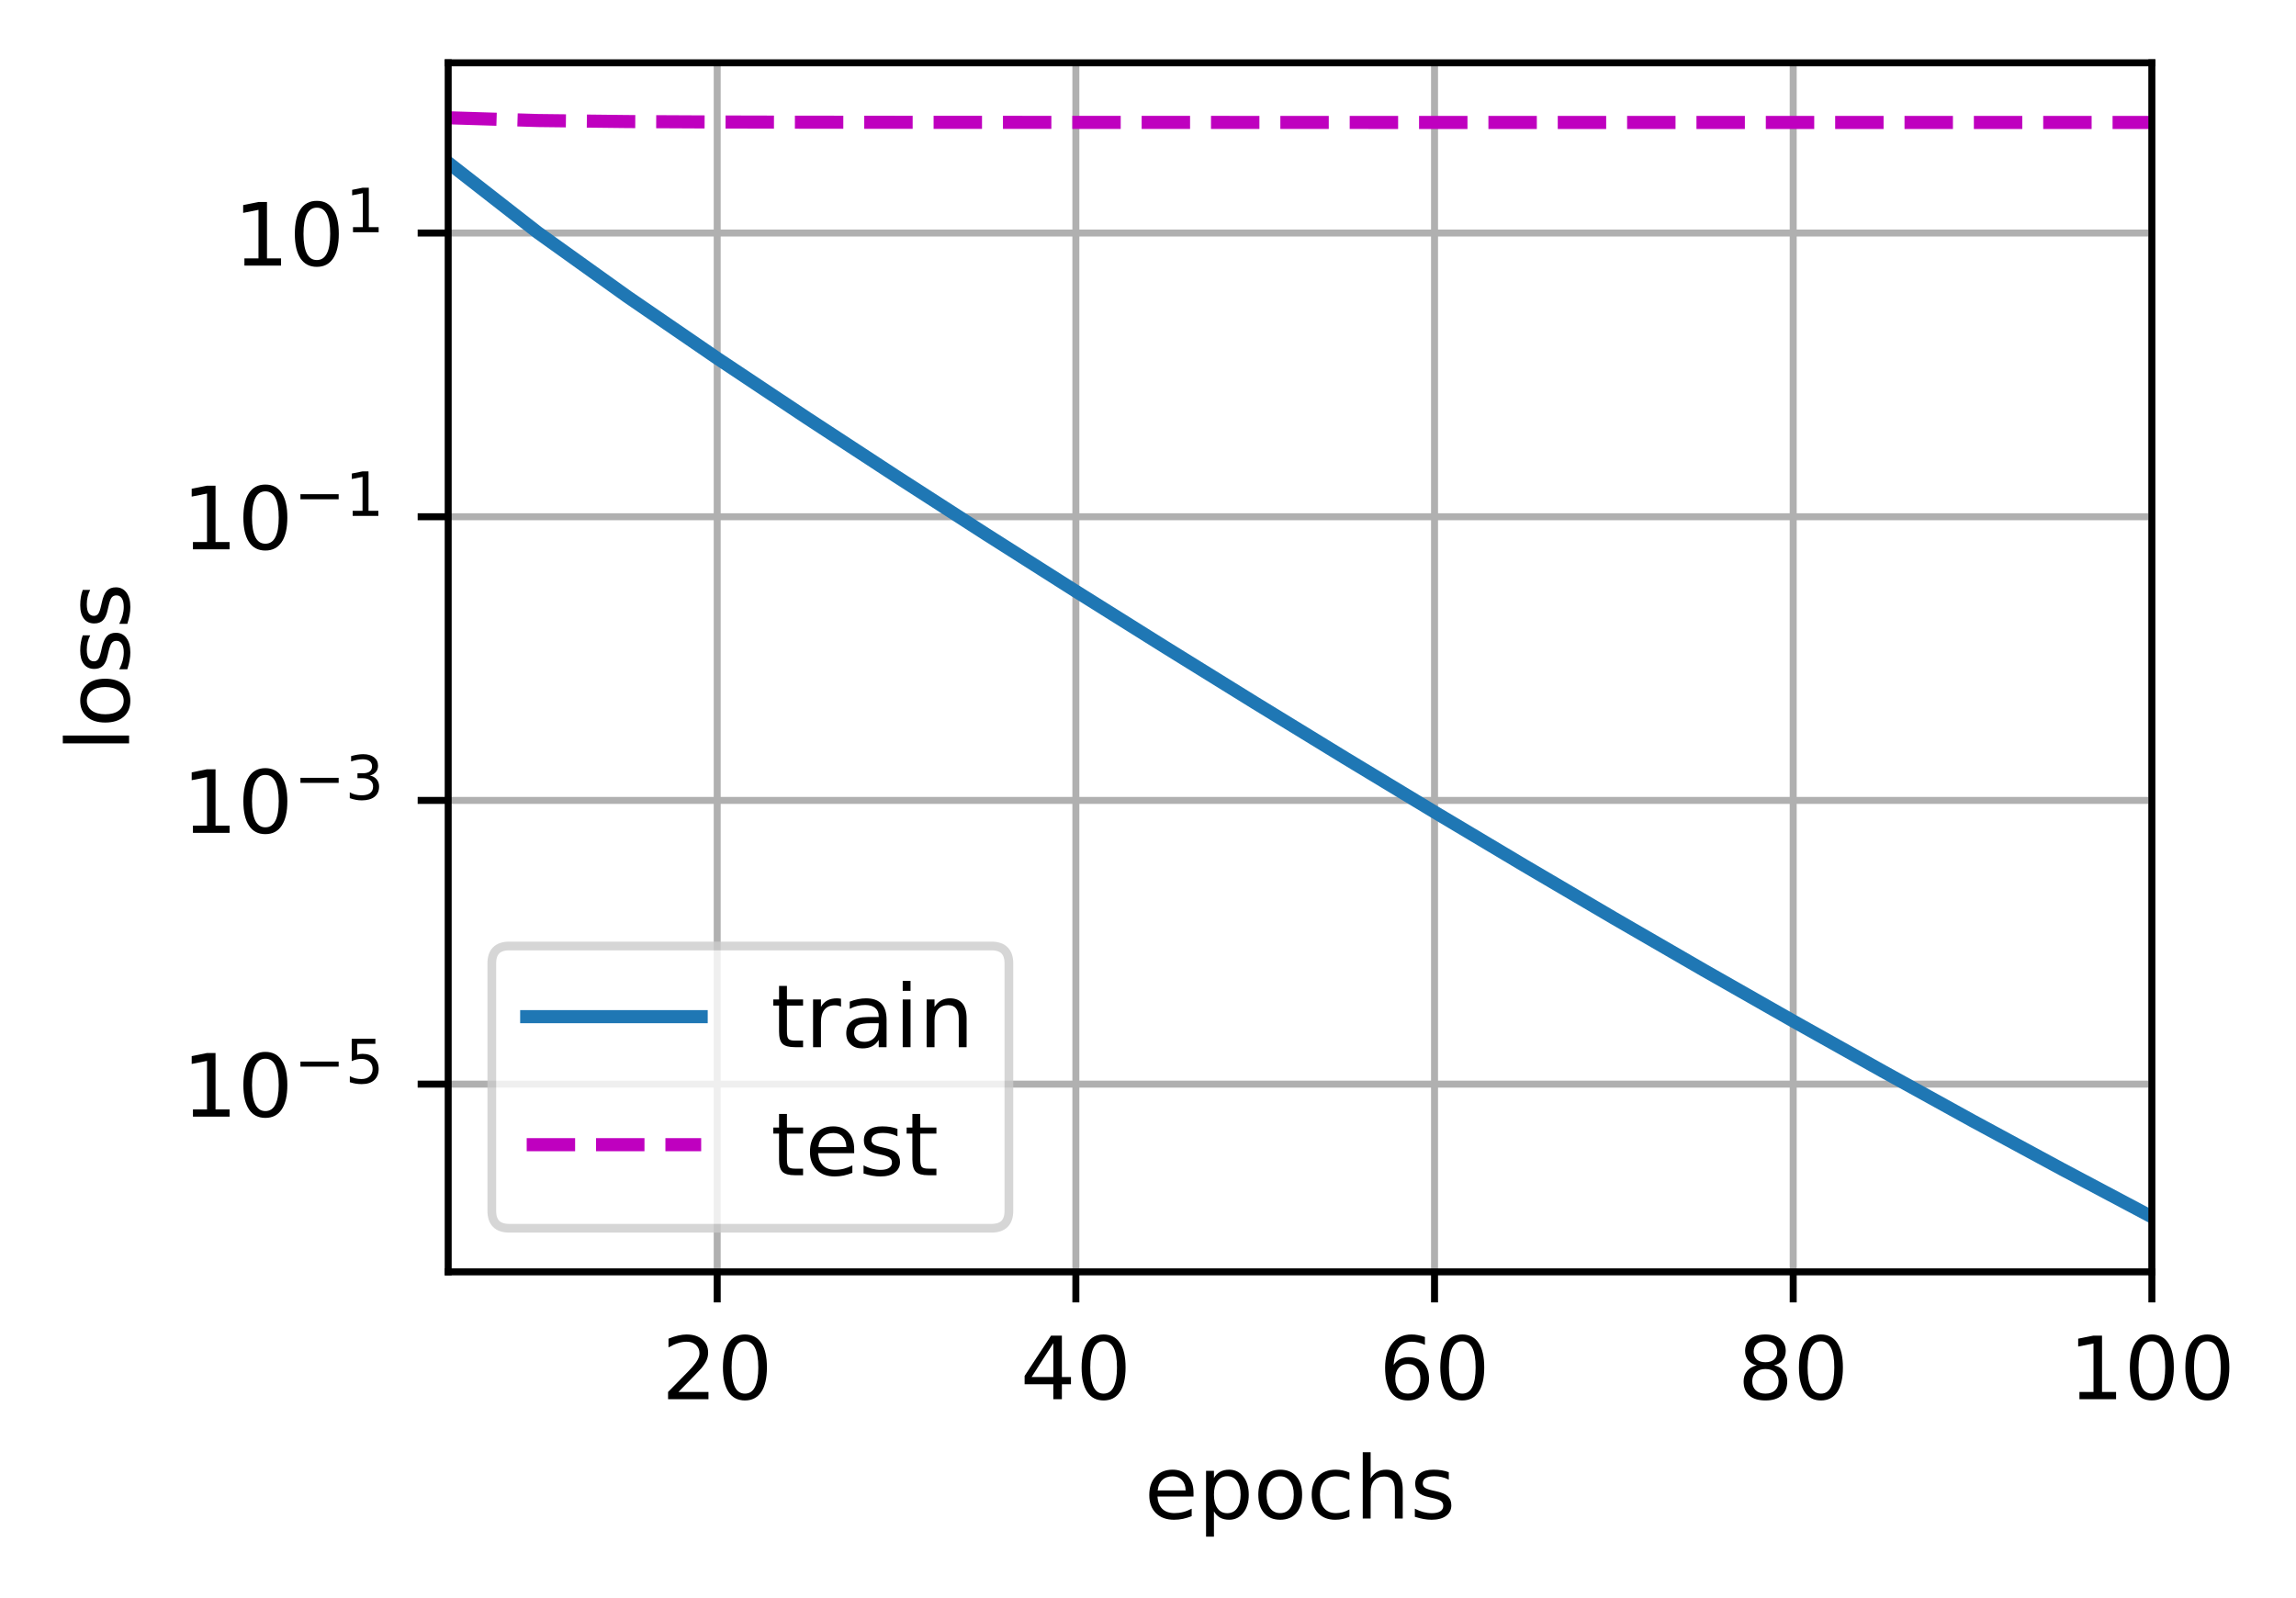 <?xml version="1.0" encoding="UTF-8"?>
<svg xmlns="http://www.w3.org/2000/svg" xmlns:xlink="http://www.w3.org/1999/xlink" width="329pt" height="229pt" viewBox="0 0 329 229" version="1.1">
<defs>
<clipPath id="clip1">
  <path d="M 102 9 L 104 9 L 104 182.25 L 102 182.25 Z M 102 9 "/>
</clipPath>
<clipPath id="clip2">
  <path d="M 153 9 L 155 9 L 155 182.25 L 153 182.25 Z M 153 9 "/>
</clipPath>
<clipPath id="clip3">
  <path d="M 204 9 L 207 9 L 207 182.25 L 204 182.25 Z M 204 9 "/>
</clipPath>
<clipPath id="clip4">
  <path d="M 256 9 L 258 9 L 258 182.25 L 256 182.25 Z M 256 9 "/>
</clipPath>
<clipPath id="clip5">
  <path d="M 307 9 L 308.348 9 L 308.348 182.25 L 307 182.25 Z M 307 9 "/>
</clipPath>
<clipPath id="clip6">
  <path d="M 64.223 154 L 308.348 154 L 308.348 157 L 64.223 157 Z M 64.223 154 "/>
</clipPath>
<clipPath id="clip7">
  <path d="M 64.223 113 L 308.348 113 L 308.348 116 L 64.223 116 Z M 64.223 113 "/>
</clipPath>
<clipPath id="clip8">
  <path d="M 64.223 73 L 308.348 73 L 308.348 75 L 64.223 75 Z M 64.223 73 "/>
</clipPath>
<clipPath id="clip9">
  <path d="M 64.223 32 L 308.348 32 L 308.348 35 L 64.223 35 Z M 64.223 32 "/>
</clipPath>
<clipPath id="clip10">
  <path d="M 64.223 21 L 308.348 21 L 308.348 176 L 64.223 176 Z M 64.223 21 "/>
</clipPath>
<clipPath id="clip11">
  <path d="M 64.223 15 L 308.348 15 L 308.348 19 L 64.223 19 Z M 64.223 15 "/>
</clipPath>
<filter id="alpha" filterUnits="objectBoundingBox" x="0%" y="0%" width="100%" height="100%">
  <feColorMatrix type="matrix" in="SourceGraphic" values="0 0 0 0 1 0 0 0 0 1 0 0 0 0 1 0 0 0 1 0"/>
</filter>
<mask id="mask0">
  <g filter="url(#alpha)">
<rect x="0" y="0" width="329" height="229" style="fill:rgb(0%,0%,0%);fill-opacity:0.8;stroke:none;"/>
  </g>
</mask>
<clipPath id="clip12">
  <rect x="0" y="0" width="329" height="229"/>
</clipPath>
<g id="surface5" clip-path="url(#clip12)">
<path style="fill-rule:nonzero;fill:rgb(100%,100%,100%);fill-opacity:1;stroke-width:1;stroke-linecap:butt;stroke-linejoin:miter;stroke:rgb(80%,80%,80%);stroke-opacity:1;stroke-miterlimit:4;" d="M 58.378 140.8 L 113.653 140.8 C 114.987 140.8 115.653 140.134 115.653 138.8 L 115.653 110.444 C 115.653 109.109 114.987 108.444 113.653 108.444 L 58.378 108.444 C 57.044 108.444 56.378 109.109 56.378 110.444 L 56.378 138.8 C 56.378 140.134 57.044 140.8 58.378 140.8 Z M 58.378 140.8 " transform="matrix(1.25,0,0,1.25,0,0)"/>
</g>
</defs>
<g id="surface1">
<rect x="0" y="0" width="329" height="229" style="fill:rgb(100%,100%,100%);fill-opacity:1;stroke:none;"/>
<path style=" stroke:none;fill-rule:nonzero;fill:rgb(100%,100%,100%);fill-opacity:1;" d="M 64.223 182.25 L 308.348 182.25 L 308.348 9 L 64.223 9 Z M 64.223 182.25 "/>
<g clip-path="url(#clip1)" clip-rule="nonzero">
<path style="fill:none;stroke-width:0.8;stroke-linecap:square;stroke-linejoin:round;stroke:rgb(69.02%,69.02%,69.02%);stroke-opacity:1;stroke-miterlimit:4;" d="M 82.216 145.8 L 82.216 7.2 " transform="matrix(1.25,0,0,1.25,0,0)"/>
</g>
<path style="fill:none;stroke-width:0.8;stroke-linecap:butt;stroke-linejoin:round;stroke:rgb(0%,0%,0%);stroke-opacity:1;stroke-miterlimit:4;" d="M 0.001 0 L 0.001 3.5 " transform="matrix(1.25,0,0,1.25,102.769,182.25)"/>
<path style=" stroke:none;fill-rule:nonzero;fill:rgb(0%,0%,0%);fill-opacity:1;" d="M 97.215 199.461 L 101.516 199.461 L 101.516 200.5 L 95.73 200.5 L 95.73 199.461 C 96.199 198.977 96.836 198.328 97.645 197.512 C 98.453 196.695 98.961 196.168 99.168 195.934 C 99.562 195.488 99.836 195.113 99.992 194.809 C 100.152 194.5 100.23 194.199 100.23 193.902 C 100.23 193.418 100.059 193.023 99.719 192.719 C 99.379 192.41 98.938 192.258 98.391 192.258 C 98.004 192.258 97.598 192.324 97.168 192.461 C 96.738 192.594 96.281 192.797 95.793 193.07 L 95.793 191.824 C 96.289 191.625 96.75 191.477 97.184 191.375 C 97.613 191.273 98.012 191.223 98.367 191.223 C 99.312 191.223 100.066 191.457 100.625 191.93 C 101.188 192.402 101.469 193.031 101.469 193.82 C 101.469 194.195 101.398 194.551 101.258 194.887 C 101.117 195.223 100.863 195.617 100.492 196.074 C 100.391 196.191 100.066 196.531 99.52 197.098 C 98.977 197.66 98.207 198.449 97.215 199.461 Z M 97.215 199.461 "/>
<path style=" stroke:none;fill-rule:nonzero;fill:rgb(0%,0%,0%);fill-opacity:1;" d="M 106.742 192.199 C 106.105 192.199 105.629 192.512 105.309 193.137 C 104.992 193.758 104.832 194.699 104.832 195.953 C 104.832 197.199 104.992 198.137 105.309 198.762 C 105.629 199.387 106.105 199.699 106.742 199.699 C 107.379 199.699 107.859 199.387 108.18 198.762 C 108.5 198.137 108.66 197.199 108.66 195.953 C 108.66 194.699 108.5 193.758 108.18 193.137 C 107.859 192.512 107.379 192.199 106.742 192.199 Z M 106.742 191.223 C 107.762 191.223 108.543 191.625 109.082 192.434 C 109.621 193.242 109.891 194.414 109.891 195.953 C 109.891 197.484 109.621 198.656 109.082 199.465 C 108.543 200.273 107.762 200.676 106.742 200.676 C 105.719 200.676 104.941 200.273 104.402 199.465 C 103.863 198.656 103.594 197.484 103.594 195.953 C 103.594 194.414 103.863 193.242 104.402 192.434 C 104.941 191.625 105.719 191.223 106.742 191.223 Z M 106.742 191.223 "/>
<g clip-path="url(#clip2)" clip-rule="nonzero">
<path style="fill:none;stroke-width:0.8;stroke-linecap:square;stroke-linejoin:round;stroke:rgb(69.02%,69.02%,69.02%);stroke-opacity:1;stroke-miterlimit:4;" d="M 123.331 145.8 L 123.331 7.2 " transform="matrix(1.25,0,0,1.25,0,0)"/>
</g>
<path style="fill:none;stroke-width:0.8;stroke-linecap:butt;stroke-linejoin:round;stroke:rgb(0%,0%,0%);stroke-opacity:1;stroke-miterlimit:4;" d="M 0 0 L 0 3.5 " transform="matrix(1.25,0,0,1.25,154.163,182.25)"/>
<path style=" stroke:none;fill-rule:nonzero;fill:rgb(0%,0%,0%);fill-opacity:1;" d="M 150.934 192.461 L 147.82 197.324 L 150.934 197.324 Z M 150.609 191.387 L 152.16 191.387 L 152.16 197.324 L 153.461 197.324 L 153.461 198.352 L 152.16 198.352 L 152.16 200.5 L 150.934 200.5 L 150.934 198.352 L 146.82 198.352 L 146.82 197.16 Z M 150.609 191.387 "/>
<path style=" stroke:none;fill-rule:nonzero;fill:rgb(0%,0%,0%);fill-opacity:1;" d="M 158.137 192.199 C 157.5 192.199 157.023 192.512 156.703 193.137 C 156.387 193.758 156.227 194.699 156.227 195.953 C 156.227 197.199 156.387 198.137 156.703 198.762 C 157.023 199.387 157.5 199.699 158.137 199.699 C 158.773 199.699 159.254 199.387 159.574 198.762 C 159.895 198.137 160.055 197.199 160.055 195.953 C 160.055 194.699 159.895 193.758 159.574 193.137 C 159.254 192.512 158.773 192.199 158.137 192.199 Z M 158.137 191.223 C 159.156 191.223 159.938 191.625 160.477 192.434 C 161.016 193.242 161.285 194.414 161.285 195.953 C 161.285 197.484 161.016 198.656 160.477 199.465 C 159.938 200.273 159.156 200.676 158.137 200.676 C 157.113 200.676 156.336 200.273 155.797 199.465 C 155.258 198.656 154.988 197.484 154.988 195.953 C 154.988 194.414 155.258 193.242 155.797 192.434 C 156.336 191.625 157.113 191.223 158.137 191.223 Z M 158.137 191.223 "/>
<g clip-path="url(#clip3)" clip-rule="nonzero">
<path style="fill:none;stroke-width:0.8;stroke-linecap:square;stroke-linejoin:round;stroke:rgb(69.02%,69.02%,69.02%);stroke-opacity:1;stroke-miterlimit:4;" d="M 164.447 145.8 L 164.447 7.2 " transform="matrix(1.25,0,0,1.25,0,0)"/>
</g>
<path style="fill:none;stroke-width:0.8;stroke-linecap:butt;stroke-linejoin:round;stroke:rgb(0%,0%,0%);stroke-opacity:1;stroke-miterlimit:4;" d="M 0 0 L 0 3.5 " transform="matrix(1.25,0,0,1.25,205.558,182.25)"/>
<path style=" stroke:none;fill-rule:nonzero;fill:rgb(0%,0%,0%);fill-opacity:1;" d="M 201.73 195.453 C 201.18 195.453 200.738 195.641 200.414 196.02 C 200.094 196.398 199.93 196.914 199.93 197.574 C 199.93 198.23 200.094 198.746 200.414 199.129 C 200.738 199.508 201.18 199.699 201.73 199.699 C 202.285 199.699 202.723 199.508 203.047 199.129 C 203.371 198.746 203.531 198.23 203.531 197.574 C 203.531 196.914 203.371 196.398 203.047 196.02 C 202.723 195.641 202.285 195.453 201.73 195.453 Z M 204.18 191.586 L 204.18 192.711 C 203.871 192.562 203.559 192.453 203.242 192.375 C 202.926 192.297 202.613 192.258 202.305 192.258 C 201.492 192.258 200.867 192.531 200.438 193.082 C 200.012 193.633 199.766 194.461 199.703 195.574 C 199.945 195.219 200.246 194.945 200.605 194.758 C 200.969 194.57 201.371 194.477 201.805 194.477 C 202.719 194.477 203.441 194.754 203.973 195.309 C 204.504 195.863 204.77 196.617 204.77 197.574 C 204.77 198.512 204.496 199.262 203.941 199.828 C 203.387 200.395 202.652 200.676 201.73 200.676 C 200.676 200.676 199.871 200.273 199.312 199.465 C 198.758 198.656 198.477 197.484 198.477 195.953 C 198.477 194.512 198.82 193.363 199.504 192.508 C 200.188 191.648 201.105 191.223 202.254 191.223 C 202.566 191.223 202.879 191.25 203.191 191.312 C 203.508 191.375 203.836 191.465 204.18 191.586 Z M 204.18 191.586 "/>
<path style=" stroke:none;fill-rule:nonzero;fill:rgb(0%,0%,0%);fill-opacity:1;" d="M 209.531 192.199 C 208.895 192.199 208.418 192.512 208.098 193.137 C 207.781 193.758 207.621 194.699 207.621 195.953 C 207.621 197.199 207.781 198.137 208.098 198.762 C 208.418 199.387 208.895 199.699 209.531 199.699 C 210.168 199.699 210.648 199.387 210.969 198.762 C 211.289 198.137 211.449 197.199 211.449 195.953 C 211.449 194.699 211.289 193.758 210.969 193.137 C 210.648 192.512 210.168 192.199 209.531 192.199 Z M 209.531 191.223 C 210.551 191.223 211.332 191.625 211.871 192.434 C 212.41 193.242 212.68 194.414 212.68 195.953 C 212.68 197.484 212.41 198.656 211.871 199.465 C 211.332 200.273 210.551 200.676 209.531 200.676 C 208.508 200.676 207.73 200.273 207.191 199.465 C 206.652 198.656 206.383 197.484 206.383 195.953 C 206.383 194.414 206.652 193.242 207.191 192.434 C 207.73 191.625 208.508 191.223 209.531 191.223 Z M 209.531 191.223 "/>
<g clip-path="url(#clip4)" clip-rule="nonzero">
<path style="fill:none;stroke-width:0.8;stroke-linecap:square;stroke-linejoin:round;stroke:rgb(69.02%,69.02%,69.02%);stroke-opacity:1;stroke-miterlimit:4;" d="M 205.562 145.8 L 205.562 7.2 " transform="matrix(1.25,0,0,1.25,0,0)"/>
</g>
<path style="fill:none;stroke-width:0.8;stroke-linecap:butt;stroke-linejoin:round;stroke:rgb(0%,0%,0%);stroke-opacity:1;stroke-miterlimit:4;" d="M 0 0 L 0 3.5 " transform="matrix(1.25,0,0,1.25,256.953,182.25)"/>
<path style=" stroke:none;fill-rule:nonzero;fill:rgb(0%,0%,0%);fill-opacity:1;" d="M 252.973 196.172 C 252.387 196.172 251.926 196.328 251.59 196.641 C 251.254 196.953 251.086 197.387 251.086 197.934 C 251.086 198.484 251.254 198.914 251.59 199.23 C 251.926 199.543 252.387 199.699 252.973 199.699 C 253.559 199.699 254.02 199.543 254.355 199.227 C 254.695 198.91 254.863 198.48 254.863 197.934 C 254.863 197.387 254.695 196.953 254.359 196.641 C 254.027 196.328 253.562 196.172 252.973 196.172 Z M 251.738 195.648 C 251.211 195.516 250.801 195.27 250.504 194.91 C 250.211 194.547 250.062 194.102 250.062 193.582 C 250.062 192.855 250.32 192.277 250.84 191.855 C 251.359 191.434 252.07 191.223 252.973 191.223 C 253.879 191.223 254.594 191.434 255.109 191.855 C 255.625 192.277 255.883 192.855 255.883 193.582 C 255.883 194.102 255.738 194.547 255.441 194.91 C 255.148 195.27 254.738 195.516 254.211 195.648 C 254.805 195.785 255.27 196.055 255.598 196.461 C 255.93 196.863 256.098 197.352 256.098 197.934 C 256.098 198.816 255.828 199.496 255.289 199.969 C 254.75 200.441 253.977 200.676 252.973 200.676 C 251.969 200.676 251.195 200.441 250.656 199.969 C 250.117 199.496 249.848 198.816 249.848 197.934 C 249.848 197.352 250.016 196.863 250.348 196.461 C 250.684 196.055 251.145 195.785 251.738 195.648 Z M 251.289 193.699 C 251.289 194.172 251.438 194.539 251.73 194.805 C 252.027 195.066 252.441 195.199 252.973 195.199 C 253.504 195.199 253.918 195.066 254.215 194.805 C 254.516 194.539 254.664 194.172 254.664 193.699 C 254.664 193.227 254.516 192.859 254.215 192.594 C 253.918 192.328 253.504 192.199 252.973 192.199 C 252.441 192.199 252.027 192.328 251.73 192.594 C 251.438 192.859 251.289 193.227 251.289 193.699 Z M 251.289 193.699 "/>
<path style=" stroke:none;fill-rule:nonzero;fill:rgb(0%,0%,0%);fill-opacity:1;" d="M 260.926 192.199 C 260.293 192.199 259.812 192.512 259.492 193.137 C 259.176 193.758 259.016 194.699 259.016 195.953 C 259.016 197.199 259.176 198.137 259.492 198.762 C 259.812 199.387 260.293 199.699 260.926 199.699 C 261.566 199.699 262.043 199.387 262.363 198.762 C 262.684 198.137 262.844 197.199 262.844 195.953 C 262.844 194.699 262.684 193.758 262.363 193.137 C 262.043 192.512 261.566 192.199 260.926 192.199 Z M 260.926 191.223 C 261.949 191.223 262.727 191.625 263.266 192.434 C 263.805 193.242 264.074 194.414 264.074 195.953 C 264.074 197.484 263.805 198.656 263.266 199.465 C 262.727 200.273 261.949 200.676 260.926 200.676 C 259.906 200.676 259.125 200.273 258.586 199.465 C 258.047 198.656 257.777 197.484 257.777 195.953 C 257.777 194.414 258.047 193.242 258.586 192.434 C 259.125 191.625 259.906 191.223 260.926 191.223 Z M 260.926 191.223 "/>
<g clip-path="url(#clip5)" clip-rule="nonzero">
<path style="fill:none;stroke-width:0.8;stroke-linecap:square;stroke-linejoin:round;stroke:rgb(69.02%,69.02%,69.02%);stroke-opacity:1;stroke-miterlimit:4;" d="M 246.678 145.8 L 246.678 7.2 " transform="matrix(1.25,0,0,1.25,0,0)"/>
</g>
<path style="fill:none;stroke-width:0.8;stroke-linecap:butt;stroke-linejoin:round;stroke:rgb(0%,0%,0%);stroke-opacity:1;stroke-miterlimit:4;" d="M 0 0 L 0 3.5 " transform="matrix(1.25,0,0,1.25,308.348,182.25)"/>
<path style=" stroke:none;fill-rule:nonzero;fill:rgb(0%,0%,0%);fill-opacity:1;" d="M 297.969 199.461 L 299.984 199.461 L 299.984 192.508 L 297.789 192.949 L 297.789 191.824 L 299.969 191.387 L 301.203 191.387 L 301.203 199.461 L 303.219 199.461 L 303.219 200.5 L 297.969 200.5 Z M 297.969 199.461 "/>
<path style=" stroke:none;fill-rule:nonzero;fill:rgb(0%,0%,0%);fill-opacity:1;" d="M 308.344 192.199 C 307.711 192.199 307.23 192.512 306.91 193.137 C 306.594 193.758 306.434 194.699 306.434 195.953 C 306.434 197.199 306.594 198.137 306.91 198.762 C 307.23 199.387 307.711 199.699 308.344 199.699 C 308.984 199.699 309.461 199.387 309.781 198.762 C 310.102 198.137 310.262 197.199 310.262 195.953 C 310.262 194.699 310.102 193.758 309.781 193.137 C 309.461 192.512 308.984 192.199 308.344 192.199 Z M 308.344 191.223 C 309.367 191.223 310.145 191.625 310.684 192.434 C 311.223 193.242 311.492 194.414 311.492 195.953 C 311.492 197.484 311.223 198.656 310.684 199.465 C 310.145 200.273 309.367 200.676 308.344 200.676 C 307.324 200.676 306.543 200.273 306.004 199.465 C 305.465 198.656 305.195 197.484 305.195 195.953 C 305.195 194.414 305.465 193.242 306.004 192.434 C 306.543 191.625 307.324 191.223 308.344 191.223 Z M 308.344 191.223 "/>
<path style=" stroke:none;fill-rule:nonzero;fill:rgb(0%,0%,0%);fill-opacity:1;" d="M 316.297 192.199 C 315.664 192.199 315.184 192.512 314.863 193.137 C 314.547 193.758 314.387 194.699 314.387 195.953 C 314.387 197.199 314.547 198.137 314.863 198.762 C 315.184 199.387 315.664 199.699 316.297 199.699 C 316.938 199.699 317.414 199.387 317.734 198.762 C 318.055 198.137 318.215 197.199 318.215 195.953 C 318.215 194.699 318.055 193.758 317.734 193.137 C 317.414 192.512 316.938 192.199 316.297 192.199 Z M 316.297 191.223 C 317.32 191.223 318.098 191.625 318.637 192.434 C 319.176 193.242 319.445 194.414 319.445 195.953 C 319.445 197.484 319.176 198.656 318.637 199.465 C 318.098 200.273 317.32 200.676 316.297 200.676 C 315.277 200.676 314.496 200.273 313.957 199.465 C 313.418 198.656 313.148 197.484 313.148 195.953 C 313.148 194.414 313.418 193.242 313.957 192.434 C 314.496 191.625 315.277 191.223 316.297 191.223 Z M 316.297 191.223 "/>
<path style=" stroke:none;fill-rule:nonzero;fill:rgb(0%,0%,0%);fill-opacity:1;" d="M 171.02 213.898 L 171.02 214.445 L 165.855 214.445 C 165.906 215.219 166.137 215.809 166.555 216.215 C 166.973 216.617 167.551 216.82 168.297 216.82 C 168.727 216.82 169.145 216.77 169.551 216.664 C 169.957 216.559 170.359 216.398 170.758 216.188 L 170.758 217.25 C 170.355 217.418 169.941 217.551 169.516 217.641 C 169.094 217.73 168.664 217.773 168.23 217.773 C 167.141 217.773 166.273 217.457 165.637 216.824 C 165 216.188 164.684 215.328 164.684 214.246 C 164.684 213.125 164.984 212.238 165.59 211.582 C 166.195 210.926 167.008 210.598 168.035 210.598 C 168.953 210.598 169.68 210.891 170.215 211.484 C 170.75 212.074 171.02 212.879 171.02 213.898 Z M 169.895 213.566 C 169.887 212.953 169.715 212.465 169.379 212.098 C 169.043 211.73 168.602 211.547 168.047 211.547 C 167.422 211.547 166.918 211.723 166.543 212.078 C 166.168 212.434 165.949 212.93 165.891 213.574 Z M 169.895 213.566 "/>
<path style=" stroke:none;fill-rule:nonzero;fill:rgb(0%,0%,0%);fill-opacity:1;" d="M 173.949 216.57 L 173.949 220.195 L 172.82 220.195 L 172.82 210.762 L 173.949 210.762 L 173.949 211.797 C 174.184 211.391 174.484 211.09 174.844 210.895 C 175.203 210.695 175.633 210.598 176.133 210.598 C 176.965 210.598 177.641 210.926 178.156 211.586 C 178.676 212.242 178.938 213.109 178.938 214.184 C 178.938 215.258 178.676 216.125 178.156 216.785 C 177.641 217.445 176.965 217.773 176.133 217.773 C 175.633 217.773 175.203 217.676 174.844 217.477 C 174.484 217.277 174.184 216.977 173.949 216.57 Z M 177.77 214.184 C 177.77 213.359 177.602 212.711 177.262 212.242 C 176.922 211.77 176.453 211.535 175.859 211.535 C 175.266 211.535 174.797 211.77 174.457 212.242 C 174.117 212.711 173.949 213.359 173.949 214.184 C 173.949 215.008 174.117 215.656 174.457 216.129 C 174.797 216.598 175.266 216.832 175.859 216.832 C 176.453 216.832 176.922 216.598 177.262 216.129 C 177.602 215.656 177.77 215.008 177.77 214.184 Z M 177.77 214.184 "/>
<path style=" stroke:none;fill-rule:nonzero;fill:rgb(0%,0%,0%);fill-opacity:1;" d="M 183.445 211.547 C 182.844 211.547 182.367 211.781 182.016 212.254 C 181.668 212.723 181.492 213.367 181.492 214.184 C 181.492 215 181.664 215.645 182.012 216.117 C 182.363 216.586 182.84 216.82 183.445 216.82 C 184.043 216.82 184.52 216.586 184.867 216.113 C 185.219 215.641 185.391 214.996 185.391 214.184 C 185.391 213.375 185.219 212.73 184.867 212.258 C 184.52 211.785 184.043 211.547 183.445 211.547 Z M 183.445 210.598 C 184.422 210.598 185.188 210.914 185.746 211.551 C 186.305 212.184 186.582 213.062 186.582 214.184 C 186.582 215.301 186.305 216.18 185.746 216.82 C 185.188 217.457 184.422 217.773 183.445 217.773 C 182.465 217.773 181.695 217.457 181.141 216.82 C 180.586 216.18 180.309 215.301 180.309 214.184 C 180.309 213.062 180.586 212.184 181.141 211.551 C 181.695 210.914 182.465 210.598 183.445 210.598 Z M 183.445 210.598 "/>
<path style=" stroke:none;fill-rule:nonzero;fill:rgb(0%,0%,0%);fill-opacity:1;" d="M 193.363 211.023 L 193.363 212.074 C 193.047 211.898 192.727 211.766 192.41 211.68 C 192.09 211.59 191.77 211.547 191.441 211.547 C 190.715 211.547 190.148 211.777 189.742 212.242 C 189.34 212.703 189.141 213.348 189.141 214.184 C 189.141 215.02 189.34 215.668 189.742 216.129 C 190.148 216.59 190.715 216.82 191.441 216.82 C 191.77 216.82 192.09 216.777 192.41 216.691 C 192.727 216.602 193.047 216.473 193.363 216.297 L 193.363 217.336 C 193.051 217.48 192.727 217.59 192.391 217.664 C 192.055 217.738 191.699 217.773 191.32 217.773 C 190.289 217.773 189.473 217.449 188.863 216.805 C 188.258 216.156 187.957 215.281 187.957 214.184 C 187.957 213.07 188.262 212.191 188.875 211.555 C 189.488 210.914 190.328 210.598 191.395 210.598 C 191.738 210.598 192.074 210.633 192.406 210.703 C 192.734 210.773 193.055 210.879 193.363 211.023 Z M 193.363 211.023 "/>
<path style=" stroke:none;fill-rule:nonzero;fill:rgb(0%,0%,0%);fill-opacity:1;" d="M 201 213.469 L 201 217.598 L 199.879 217.598 L 199.879 213.508 C 199.879 212.859 199.75 212.375 199.5 212.055 C 199.246 211.734 198.867 211.574 198.363 211.574 C 197.758 211.574 197.277 211.766 196.93 212.152 C 196.578 212.539 196.402 213.066 196.402 213.734 L 196.402 217.598 L 195.273 217.598 L 195.273 208.098 L 196.402 208.098 L 196.402 211.824 C 196.672 211.41 196.988 211.105 197.352 210.902 C 197.719 210.699 198.137 210.598 198.613 210.598 C 199.398 210.598 199.992 210.84 200.395 211.324 C 200.801 211.809 201 212.523 201 213.469 Z M 201 213.469 "/>
<path style=" stroke:none;fill-rule:nonzero;fill:rgb(0%,0%,0%);fill-opacity:1;" d="M 207.598 210.961 L 207.598 212.023 C 207.281 211.859 206.949 211.738 206.609 211.66 C 206.266 211.578 205.914 211.535 205.547 211.535 C 204.988 211.535 204.57 211.621 204.293 211.793 C 204.012 211.961 203.875 212.219 203.875 212.562 C 203.875 212.82 203.973 213.027 204.172 213.176 C 204.371 213.324 204.773 213.465 205.375 213.598 L 205.762 213.684 C 206.559 213.855 207.125 214.094 207.461 214.406 C 207.797 214.719 207.965 215.152 207.965 215.711 C 207.965 216.344 207.711 216.848 207.211 217.219 C 206.707 217.59 206.016 217.773 205.137 217.773 C 204.773 217.773 204.391 217.738 203.992 217.668 C 203.598 217.594 203.18 217.488 202.738 217.348 L 202.738 216.188 C 203.156 216.402 203.562 216.562 203.965 216.672 C 204.367 216.777 204.766 216.832 205.164 216.832 C 205.691 216.832 206.098 216.742 206.383 216.562 C 206.668 216.379 206.809 216.125 206.809 215.797 C 206.809 215.492 206.707 215.258 206.5 215.094 C 206.297 214.93 205.848 214.773 205.148 214.625 L 204.758 214.531 C 204.062 214.387 203.562 214.16 203.25 213.859 C 202.941 213.555 202.789 213.137 202.789 212.609 C 202.789 211.965 203.016 211.469 203.473 211.121 C 203.926 210.77 204.574 210.598 205.414 210.598 C 205.828 210.598 206.219 210.625 206.582 210.688 C 206.949 210.746 207.289 210.84 207.598 210.961 Z M 207.598 210.961 "/>
<g clip-path="url(#clip6)" clip-rule="nonzero">
<path style="fill:none;stroke-width:0.8;stroke-linecap:square;stroke-linejoin:round;stroke:rgb(69.02%,69.02%,69.02%);stroke-opacity:1;stroke-miterlimit:4;" d="M 51.378 124.278 L 246.678 124.278 " transform="matrix(1.25,0,0,1.25,0,0)"/>
</g>
<path style="fill:none;stroke-width:0.8;stroke-linecap:butt;stroke-linejoin:round;stroke:rgb(0%,0%,0%);stroke-opacity:1;stroke-miterlimit:4;" d="M 0 0.001 L -3.5 0.001 " transform="matrix(1.25,0,0,1.25,64.223,155.346)"/>
<path style=" stroke:none;fill-rule:nonzero;fill:rgb(0%,0%,0%);fill-opacity:1;" d="M 27.648 158.973 L 29.664 158.973 L 29.664 152.02 L 27.469 152.457 L 27.469 151.336 L 29.648 150.895 L 30.883 150.895 L 30.883 158.973 L 32.898 158.973 L 32.898 160.008 L 27.648 160.008 Z M 27.648 158.973 "/>
<path style=" stroke:none;fill-rule:nonzero;fill:rgb(0%,0%,0%);fill-opacity:1;" d="M 38.023 151.707 C 37.391 151.707 36.91 152.02 36.59 152.645 C 36.273 153.27 36.113 154.207 36.113 155.461 C 36.113 156.711 36.273 157.648 36.59 158.273 C 36.91 158.898 37.391 159.211 38.023 159.211 C 38.664 159.211 39.141 158.898 39.461 158.273 C 39.781 157.648 39.941 156.711 39.941 155.461 C 39.941 154.207 39.781 153.27 39.461 152.645 C 39.141 152.02 38.664 151.707 38.023 151.707 Z M 38.023 150.73 C 39.047 150.73 39.824 151.137 40.363 151.945 C 40.902 152.754 41.172 153.926 41.172 155.461 C 41.172 156.996 40.902 158.168 40.363 158.977 C 39.824 159.785 39.047 160.188 38.023 160.188 C 37.004 160.188 36.223 159.785 35.684 158.977 C 35.145 158.168 34.875 156.996 34.875 155.461 C 34.875 153.926 35.145 152.754 35.684 151.945 C 36.223 151.137 37.004 150.73 38.023 150.73 Z M 38.023 150.73 "/>
<path style=" stroke:none;fill-rule:nonzero;fill:rgb(0%,0%,0%);fill-opacity:1;" d="M 43.051 152.117 L 48.527 152.117 L 48.527 152.844 L 43.051 152.844 Z M 43.051 152.117 "/>
<path style=" stroke:none;fill-rule:nonzero;fill:rgb(0%,0%,0%);fill-opacity:1;" d="M 50.398 148.844 L 53.789 148.844 L 53.789 149.574 L 51.191 149.574 L 51.191 151.137 C 51.312 151.094 51.438 151.059 51.562 151.039 C 51.691 151.02 51.816 151.008 51.941 151.008 C 52.652 151.008 53.219 151.203 53.633 151.594 C 54.051 151.984 54.258 152.512 54.258 153.176 C 54.258 153.863 54.043 154.398 53.617 154.777 C 53.188 155.16 52.586 155.348 51.809 155.348 C 51.539 155.348 51.27 155.324 50.988 155.281 C 50.711 155.234 50.426 155.168 50.129 155.074 L 50.129 154.207 C 50.387 154.348 50.652 154.449 50.926 154.52 C 51.199 154.586 51.488 154.621 51.793 154.621 C 52.285 154.621 52.676 154.492 52.961 154.234 C 53.25 153.973 53.395 153.621 53.395 153.176 C 53.395 152.734 53.25 152.383 52.961 152.125 C 52.676 151.863 52.285 151.734 51.793 151.734 C 51.559 151.734 51.332 151.758 51.102 151.809 C 50.871 151.863 50.637 151.941 50.398 152.051 Z M 50.398 148.844 "/>
<g clip-path="url(#clip7)" clip-rule="nonzero">
<path style="fill:none;stroke-width:0.8;stroke-linecap:square;stroke-linejoin:round;stroke:rgb(69.02%,69.02%,69.02%);stroke-opacity:1;stroke-miterlimit:4;" d="M 51.378 91.756 L 246.678 91.756 " transform="matrix(1.25,0,0,1.25,0,0)"/>
</g>
<path style="fill:none;stroke-width:0.8;stroke-linecap:butt;stroke-linejoin:round;stroke:rgb(0%,0%,0%);stroke-opacity:1;stroke-miterlimit:4;" d="M 0 -0.001 L -3.5 -0.001 " transform="matrix(1.25,0,0,1.25,64.223,114.696)"/>
<path style=" stroke:none;fill-rule:nonzero;fill:rgb(0%,0%,0%);fill-opacity:1;" d="M 27.648 118.312 L 29.664 118.312 L 29.664 111.359 L 27.469 111.797 L 27.469 110.676 L 29.648 110.234 L 30.883 110.234 L 30.883 118.312 L 32.898 118.312 L 32.898 119.348 L 27.648 119.348 Z M 27.648 118.312 "/>
<path style=" stroke:none;fill-rule:nonzero;fill:rgb(0%,0%,0%);fill-opacity:1;" d="M 38.023 111.047 C 37.391 111.047 36.91 111.359 36.59 111.984 C 36.273 112.609 36.113 113.547 36.113 114.801 C 36.113 116.051 36.273 116.988 36.59 117.613 C 36.91 118.238 37.391 118.551 38.023 118.551 C 38.664 118.551 39.141 118.238 39.461 117.613 C 39.781 116.988 39.941 116.051 39.941 114.801 C 39.941 113.547 39.781 112.609 39.461 111.984 C 39.141 111.359 38.664 111.047 38.023 111.047 Z M 38.023 110.07 C 39.047 110.07 39.824 110.477 40.363 111.285 C 40.902 112.094 41.172 113.266 41.172 114.801 C 41.172 116.336 40.902 117.508 40.363 118.316 C 39.824 119.125 39.047 119.527 38.023 119.527 C 37.004 119.527 36.223 119.125 35.684 118.316 C 35.145 117.508 34.875 116.336 34.875 114.801 C 34.875 113.266 35.145 112.094 35.684 111.285 C 36.223 110.477 37.004 110.07 38.023 110.07 Z M 38.023 110.07 "/>
<path style=" stroke:none;fill-rule:nonzero;fill:rgb(0%,0%,0%);fill-opacity:1;" d="M 43.051 111.457 L 48.527 111.457 L 48.527 112.184 L 43.051 112.184 Z M 43.051 111.457 "/>
<path style=" stroke:none;fill-rule:nonzero;fill:rgb(0%,0%,0%);fill-opacity:1;" d="M 53.004 111.125 C 53.418 111.211 53.742 111.398 53.973 111.676 C 54.203 111.957 54.32 112.301 54.32 112.711 C 54.32 113.34 54.105 113.828 53.672 114.172 C 53.238 114.516 52.621 114.688 51.824 114.688 C 51.559 114.688 51.281 114.66 51 114.609 C 50.715 114.555 50.422 114.477 50.121 114.371 L 50.121 113.539 C 50.359 113.68 50.621 113.785 50.906 113.855 C 51.191 113.926 51.488 113.961 51.801 113.961 C 52.34 113.961 52.754 113.855 53.035 113.641 C 53.32 113.43 53.461 113.117 53.461 112.711 C 53.461 112.332 53.332 112.039 53.066 111.828 C 52.805 111.617 52.438 111.512 51.969 111.512 L 51.223 111.512 L 51.223 110.801 L 52 110.801 C 52.426 110.801 52.75 110.715 52.977 110.547 C 53.199 110.375 53.312 110.133 53.312 109.812 C 53.312 109.484 53.195 109.234 52.965 109.059 C 52.734 108.883 52.402 108.797 51.969 108.797 C 51.73 108.797 51.477 108.82 51.207 108.875 C 50.934 108.926 50.637 109.004 50.312 109.113 L 50.312 108.344 C 50.641 108.254 50.949 108.184 51.234 108.137 C 51.52 108.094 51.789 108.07 52.043 108.07 C 52.699 108.07 53.219 108.219 53.598 108.516 C 53.98 108.812 54.172 109.215 54.172 109.723 C 54.172 110.078 54.07 110.375 53.867 110.617 C 53.664 110.863 53.379 111.031 53.004 111.125 Z M 53.004 111.125 "/>
<g clip-path="url(#clip8)" clip-rule="nonzero">
<path style="fill:none;stroke-width:0.8;stroke-linecap:square;stroke-linejoin:round;stroke:rgb(69.02%,69.02%,69.02%);stroke-opacity:1;stroke-miterlimit:4;" d="M 51.378 59.237 L 246.678 59.237 " transform="matrix(1.25,0,0,1.25,0,0)"/>
</g>
<path style="fill:none;stroke-width:0.8;stroke-linecap:butt;stroke-linejoin:round;stroke:rgb(0%,0%,0%);stroke-opacity:1;stroke-miterlimit:4;" d="M 0 0.001 L -3.5 0.001 " transform="matrix(1.25,0,0,1.25,64.223,74.046)"/>
<path style=" stroke:none;fill-rule:nonzero;fill:rgb(0%,0%,0%);fill-opacity:1;" d="M 27.648 77.672 L 29.664 77.672 L 29.664 70.719 L 27.469 71.16 L 27.469 70.035 L 29.648 69.598 L 30.883 69.598 L 30.883 77.672 L 32.898 77.672 L 32.898 78.711 L 27.648 78.711 Z M 27.648 77.672 "/>
<path style=" stroke:none;fill-rule:nonzero;fill:rgb(0%,0%,0%);fill-opacity:1;" d="M 38.023 70.41 C 37.391 70.41 36.91 70.723 36.59 71.348 C 36.273 71.969 36.113 72.91 36.113 74.164 C 36.113 75.41 36.273 76.348 36.59 76.973 C 36.91 77.598 37.391 77.91 38.023 77.91 C 38.664 77.91 39.141 77.598 39.461 76.973 C 39.781 76.348 39.941 75.41 39.941 74.164 C 39.941 72.91 39.781 71.969 39.461 71.348 C 39.141 70.723 38.664 70.41 38.023 70.41 Z M 38.023 69.434 C 39.047 69.434 39.824 69.836 40.363 70.645 C 40.902 71.453 41.172 72.625 41.172 74.164 C 41.172 75.695 40.902 76.867 40.363 77.676 C 39.824 78.484 39.047 78.887 38.023 78.887 C 37.004 78.887 36.223 78.484 35.684 77.676 C 35.145 76.867 34.875 75.695 34.875 74.164 C 34.875 72.625 35.145 71.453 35.684 70.645 C 36.223 69.836 37.004 69.434 38.023 69.434 Z M 38.023 69.434 "/>
<path style=" stroke:none;fill-rule:nonzero;fill:rgb(0%,0%,0%);fill-opacity:1;" d="M 43.051 70.816 L 48.527 70.816 L 48.527 71.543 L 43.051 71.543 Z M 43.051 70.816 "/>
<path style=" stroke:none;fill-rule:nonzero;fill:rgb(0%,0%,0%);fill-opacity:1;" d="M 50.539 73.199 L 51.949 73.199 L 51.949 68.332 L 50.414 68.641 L 50.414 67.852 L 51.941 67.547 L 52.805 67.547 L 52.805 73.199 L 54.215 73.199 L 54.215 73.926 L 50.539 73.926 Z M 50.539 73.199 "/>
<g clip-path="url(#clip9)" clip-rule="nonzero">
<path style="fill:none;stroke-width:0.8;stroke-linecap:square;stroke-linejoin:round;stroke:rgb(69.02%,69.02%,69.02%);stroke-opacity:1;stroke-miterlimit:4;" d="M 51.378 26.716 L 246.678 26.716 " transform="matrix(1.25,0,0,1.25,0,0)"/>
</g>
<path style="fill:none;stroke-width:0.8;stroke-linecap:butt;stroke-linejoin:round;stroke:rgb(0%,0%,0%);stroke-opacity:1;stroke-miterlimit:4;" d="M 0 -0.001 L -3.5 -0.001 " transform="matrix(1.25,0,0,1.25,64.223,33.396)"/>
<path style=" stroke:none;fill-rule:nonzero;fill:rgb(0%,0%,0%);fill-opacity:1;" d="M 35.023 37.023 L 37.039 37.023 L 37.039 30.07 L 34.844 30.508 L 34.844 29.387 L 37.023 28.945 L 38.258 28.945 L 38.258 37.023 L 40.273 37.023 L 40.273 38.059 L 35.023 38.059 Z M 35.023 37.023 "/>
<path style=" stroke:none;fill-rule:nonzero;fill:rgb(0%,0%,0%);fill-opacity:1;" d="M 45.398 29.758 C 44.766 29.758 44.285 30.07 43.965 30.695 C 43.648 31.32 43.488 32.258 43.488 33.512 C 43.488 34.762 43.648 35.699 43.965 36.324 C 44.285 36.949 44.766 37.262 45.398 37.262 C 46.039 37.262 46.516 36.949 46.836 36.324 C 47.156 35.699 47.316 34.762 47.316 33.512 C 47.316 32.258 47.156 31.32 46.836 30.695 C 46.516 30.07 46.039 29.758 45.398 29.758 Z M 45.398 28.781 C 46.422 28.781 47.199 29.188 47.738 29.996 C 48.277 30.801 48.547 31.977 48.547 33.512 C 48.547 35.047 48.277 36.219 47.738 37.027 C 47.199 37.832 46.422 38.238 45.398 38.238 C 44.379 38.238 43.598 37.832 43.059 37.027 C 42.52 36.219 42.25 35.047 42.25 33.512 C 42.25 31.977 42.52 30.801 43.059 29.996 C 43.598 29.188 44.379 28.781 45.398 28.781 Z M 45.398 28.781 "/>
<path style=" stroke:none;fill-rule:nonzero;fill:rgb(0%,0%,0%);fill-opacity:1;" d="M 50.582 32.547 L 51.992 32.547 L 51.992 27.68 L 50.461 27.988 L 50.461 27.203 L 51.984 26.895 L 52.848 26.895 L 52.848 32.547 L 54.258 32.547 L 54.258 33.273 L 50.582 33.273 Z M 50.582 32.547 "/>
<path style=" stroke:none;fill-rule:nonzero;fill:rgb(0%,0%,0%);fill-opacity:1;" d="M 9 106.52 L 9 105.398 L 18.496 105.398 L 18.496 106.52 Z M 9 106.52 "/>
<path style=" stroke:none;fill-rule:nonzero;fill:rgb(0%,0%,0%);fill-opacity:1;" d="M 12.449 100.398 C 12.449 101 12.684 101.477 13.152 101.824 C 13.625 102.176 14.27 102.352 15.086 102.352 C 15.902 102.352 16.547 102.176 17.016 101.828 C 17.488 101.48 17.723 101.004 17.723 100.398 C 17.723 99.801 17.488 99.324 17.016 98.977 C 16.543 98.625 15.898 98.449 15.086 98.449 C 14.277 98.449 13.633 98.625 13.16 98.977 C 12.688 99.324 12.449 99.801 12.449 100.398 Z M 11.496 100.398 C 11.496 99.422 11.816 98.656 12.449 98.098 C 13.086 97.539 13.965 97.258 15.086 97.258 C 16.203 97.258 17.082 97.539 17.719 98.098 C 18.355 98.656 18.676 99.422 18.676 100.398 C 18.676 101.379 18.355 102.148 17.719 102.703 C 17.082 103.258 16.203 103.535 15.086 103.535 C 13.965 103.535 13.086 103.258 12.449 102.703 C 11.816 102.148 11.496 101.379 11.496 100.398 Z M 11.496 100.398 "/>
<path style=" stroke:none;fill-rule:nonzero;fill:rgb(0%,0%,0%);fill-opacity:1;" d="M 11.863 91.043 L 12.926 91.043 C 12.762 91.359 12.641 91.688 12.559 92.031 C 12.477 92.371 12.438 92.727 12.438 93.094 C 12.438 93.648 12.523 94.066 12.691 94.348 C 12.863 94.625 13.121 94.766 13.461 94.766 C 13.723 94.766 13.926 94.664 14.074 94.465 C 14.223 94.266 14.367 93.863 14.5 93.262 L 14.586 92.879 C 14.758 92.082 14.996 91.516 15.309 91.18 C 15.621 90.844 16.055 90.676 16.609 90.676 C 17.246 90.676 17.75 90.926 18.121 91.43 C 18.492 91.93 18.676 92.621 18.676 93.5 C 18.676 93.867 18.641 94.246 18.566 94.645 C 18.496 95.043 18.391 95.461 18.246 95.898 L 17.086 95.898 C 17.305 95.484 17.465 95.074 17.574 94.672 C 17.68 94.27 17.734 93.871 17.734 93.477 C 17.734 92.945 17.645 92.539 17.461 92.258 C 17.281 91.973 17.027 91.828 16.695 91.828 C 16.391 91.828 16.16 91.93 15.996 92.137 C 15.832 92.34 15.676 92.793 15.523 93.488 L 15.434 93.879 C 15.289 94.574 15.062 95.078 14.758 95.387 C 14.457 95.695 14.039 95.852 13.512 95.852 C 12.867 95.852 12.371 95.621 12.023 95.168 C 11.672 94.711 11.496 94.062 11.496 93.227 C 11.496 92.812 11.527 92.422 11.59 92.055 C 11.648 91.688 11.742 91.352 11.863 91.043 Z M 11.863 91.043 "/>
<path style=" stroke:none;fill-rule:nonzero;fill:rgb(0%,0%,0%);fill-opacity:1;" d="M 11.863 84.527 L 12.926 84.527 C 12.762 84.844 12.641 85.176 12.559 85.516 C 12.477 85.859 12.438 86.211 12.438 86.578 C 12.438 87.137 12.523 87.555 12.691 87.832 C 12.863 88.113 13.121 88.25 13.461 88.25 C 13.723 88.25 13.926 88.152 14.074 87.953 C 14.223 87.754 14.367 87.352 14.5 86.75 L 14.586 86.363 C 14.758 85.566 14.996 85 15.309 84.664 C 15.621 84.328 16.055 84.16 16.609 84.16 C 17.246 84.16 17.75 84.414 18.121 84.914 C 18.492 85.418 18.676 86.109 18.676 86.988 C 18.676 87.355 18.641 87.734 18.566 88.133 C 18.496 88.531 18.391 88.949 18.246 89.387 L 17.086 89.387 C 17.305 88.973 17.465 88.562 17.574 88.16 C 17.68 87.758 17.734 87.359 17.734 86.961 C 17.734 86.434 17.645 86.027 17.461 85.742 C 17.281 85.457 17.027 85.316 16.695 85.316 C 16.391 85.316 16.16 85.418 15.996 85.625 C 15.832 85.828 15.676 86.281 15.523 86.977 L 15.434 87.367 C 15.289 88.062 15.062 88.566 14.758 88.875 C 14.457 89.184 14.039 89.336 13.512 89.336 C 12.867 89.336 12.371 89.109 12.023 88.652 C 11.672 88.199 11.496 87.551 11.496 86.711 C 11.496 86.297 11.527 85.91 11.59 85.543 C 11.648 85.176 11.742 84.836 11.863 84.527 Z M 11.863 84.527 "/>
<g clip-path="url(#clip10)" clip-rule="nonzero">
<path style="fill:none;stroke-width:1.5;stroke-linecap:square;stroke-linejoin:round;stroke:rgb(12.157%,46.667%,70.588%);stroke-opacity:1;stroke-miterlimit:4;" d="M 51.378 18.65 L 61.656 26.663 L 71.938 34.022 L 82.216 41.072 L 92.494 47.913 L 102.772 54.634 L 113.053 61.256 L 123.331 67.781 L 133.609 74.219 L 143.887 80.584 L 154.169 86.878 L 164.447 93.088 L 174.725 99.216 L 185.003 105.253 L 195.284 111.2 L 205.562 117.05 L 215.841 122.809 L 226.119 128.484 L 236.4 134.047 L 246.678 139.5 " transform="matrix(1.25,0,0,1.25,0,0)"/>
</g>
<g clip-path="url(#clip11)" clip-rule="nonzero">
<path style="fill:none;stroke-width:1.5;stroke-linecap:butt;stroke-linejoin:round;stroke:rgb(74.902%,0%,74.902%);stroke-opacity:1;stroke-dasharray:5.55,2.4;stroke-miterlimit:4;" d="M 51.378 13.5 L 61.656 13.816 L 71.938 13.934 L 82.216 13.984 L 92.494 14.009 L 102.772 14.019 L 113.053 14.025 L 143.887 14.034 L 154.169 14.034 L 164.447 14.037 L 246.678 14.037 " transform="matrix(1.25,0,0,1.25,0,0)"/>
</g>
<path style="fill:none;stroke-width:0.8;stroke-linecap:square;stroke-linejoin:miter;stroke:rgb(0%,0%,0%);stroke-opacity:1;stroke-miterlimit:4;" d="M 51.378 145.8 L 51.378 7.2 " transform="matrix(1.25,0,0,1.25,0,0)"/>
<path style="fill:none;stroke-width:0.8;stroke-linecap:square;stroke-linejoin:miter;stroke:rgb(0%,0%,0%);stroke-opacity:1;stroke-miterlimit:4;" d="M 246.678 145.8 L 246.678 7.2 " transform="matrix(1.25,0,0,1.25,0,0)"/>
<path style="fill:none;stroke-width:0.8;stroke-linecap:square;stroke-linejoin:miter;stroke:rgb(0%,0%,0%);stroke-opacity:1;stroke-miterlimit:4;" d="M 51.378 145.8 L 246.678 145.8 " transform="matrix(1.25,0,0,1.25,0,0)"/>
<path style="fill:none;stroke-width:0.8;stroke-linecap:square;stroke-linejoin:miter;stroke:rgb(0%,0%,0%);stroke-opacity:1;stroke-miterlimit:4;" d="M 51.378 7.2 L 246.678 7.2 " transform="matrix(1.25,0,0,1.25,0,0)"/>
<use xlink:href="#surface5" mask="url(#mask0)"/>
<path style="fill:none;stroke-width:1.5;stroke-linecap:square;stroke-linejoin:round;stroke:rgb(12.157%,46.667%,70.588%);stroke-opacity:1;stroke-miterlimit:4;" d="M 60.378 116.544 L 80.378 116.544 " transform="matrix(1.25,0,0,1.25,0,0)"/>
<path style=" stroke:none;fill-rule:nonzero;fill:rgb(0%,0%,0%);fill-opacity:1;" d="M 112.762 141.277 L 112.762 143.219 L 115.074 143.219 L 115.074 144.09 L 112.762 144.09 L 112.762 147.801 C 112.762 148.359 112.836 148.715 112.992 148.875 C 113.141 149.035 113.453 149.113 113.922 149.113 L 115.074 149.113 L 115.074 150.055 L 113.922 150.055 C 113.055 150.055 112.457 149.891 112.125 149.57 C 111.797 149.246 111.633 148.656 111.633 147.801 L 111.633 144.09 L 110.809 144.09 L 110.809 143.219 L 111.633 143.219 L 111.633 141.277 Z M 112.762 141.277 "/>
<path style=" stroke:none;fill-rule:nonzero;fill:rgb(0%,0%,0%);fill-opacity:1;" d="M 120.512 144.266 C 120.387 144.191 120.25 144.141 120.102 144.105 C 119.953 144.07 119.789 144.055 119.609 144.055 C 118.977 144.055 118.488 144.258 118.148 144.672 C 117.809 145.086 117.637 145.68 117.637 146.453 L 117.637 150.055 L 116.508 150.055 L 116.508 143.219 L 117.637 143.219 L 117.637 144.281 C 117.875 143.863 118.184 143.555 118.559 143.355 C 118.938 143.152 119.398 143.055 119.941 143.055 C 120.016 143.055 120.102 143.059 120.195 143.07 C 120.289 143.078 120.395 143.094 120.508 143.113 Z M 120.512 144.266 "/>
<path style=" stroke:none;fill-rule:nonzero;fill:rgb(0%,0%,0%);fill-opacity:1;" d="M 124.797 146.617 C 123.891 146.617 123.262 146.723 122.91 146.93 C 122.562 147.137 122.387 147.488 122.387 147.992 C 122.387 148.391 122.516 148.707 122.781 148.941 C 123.043 149.172 123.398 149.289 123.852 149.289 C 124.473 149.289 124.973 149.07 125.352 148.629 C 125.727 148.188 125.914 147.598 125.914 146.867 L 125.914 146.617 Z M 127.039 146.152 L 127.039 150.055 L 125.914 150.055 L 125.914 149.016 C 125.66 149.43 125.34 149.734 124.957 149.934 C 124.574 150.133 124.105 150.23 123.551 150.23 C 122.852 150.23 122.297 150.035 121.883 149.641 C 121.469 149.246 121.262 148.723 121.262 148.062 C 121.262 147.293 121.52 146.715 122.035 146.324 C 122.551 145.934 123.316 145.738 124.34 145.738 L 125.914 145.738 L 125.914 145.629 C 125.914 145.109 125.746 144.711 125.406 144.43 C 125.066 144.145 124.59 144.004 123.973 144.004 C 123.582 144.004 123.203 144.051 122.832 144.145 C 122.461 144.238 122.105 144.379 121.766 144.566 L 121.766 143.527 C 122.176 143.367 122.574 143.25 122.961 143.172 C 123.348 143.094 123.723 143.055 124.09 143.055 C 125.078 143.055 125.816 143.309 126.305 143.824 C 126.793 144.336 127.039 145.109 127.039 146.152 Z M 127.039 146.152 "/>
<path style=" stroke:none;fill-rule:nonzero;fill:rgb(0%,0%,0%);fill-opacity:1;" d="M 129.352 143.219 L 130.473 143.219 L 130.473 150.055 L 129.352 150.055 Z M 129.352 140.555 L 130.473 140.555 L 130.473 141.98 L 129.352 141.98 Z M 129.352 140.555 "/>
<path style=" stroke:none;fill-rule:nonzero;fill:rgb(0%,0%,0%);fill-opacity:1;" d="M 138.508 145.926 L 138.508 150.055 L 137.383 150.055 L 137.383 145.965 C 137.383 145.316 137.258 144.832 137.004 144.512 C 136.754 144.191 136.375 144.031 135.871 144.031 C 135.262 144.031 134.785 144.223 134.434 144.609 C 134.086 144.996 133.91 145.523 133.91 146.191 L 133.91 150.055 L 132.781 150.055 L 132.781 143.219 L 133.91 143.219 L 133.91 144.281 C 134.18 143.867 134.496 143.562 134.859 143.359 C 135.223 143.156 135.645 143.055 136.121 143.055 C 136.906 143.055 137.5 143.297 137.902 143.781 C 138.305 144.266 138.508 144.98 138.508 145.926 Z M 138.508 145.926 "/>
<path style="fill:none;stroke-width:1.5;stroke-linecap:butt;stroke-linejoin:round;stroke:rgb(74.902%,0%,74.902%);stroke-opacity:1;stroke-dasharray:5.55,2.4;stroke-miterlimit:4;" d="M 60.378 131.222 L 80.378 131.222 " transform="matrix(1.25,0,0,1.25,0,0)"/>
<path style=" stroke:none;fill-rule:nonzero;fill:rgb(0%,0%,0%);fill-opacity:1;" d="M 112.762 159.625 L 112.762 161.566 L 115.074 161.566 L 115.074 162.438 L 112.762 162.438 L 112.762 166.148 C 112.762 166.707 112.836 167.062 112.992 167.223 C 113.141 167.383 113.453 167.461 113.922 167.461 L 115.074 167.461 L 115.074 168.402 L 113.922 168.402 C 113.055 168.402 112.457 168.238 112.125 167.918 C 111.797 167.594 111.633 167.004 111.633 166.148 L 111.633 162.438 L 110.809 162.438 L 110.809 161.566 L 111.633 161.566 L 111.633 159.625 Z M 112.762 159.625 "/>
<path style=" stroke:none;fill-rule:nonzero;fill:rgb(0%,0%,0%);fill-opacity:1;" d="M 122.398 164.703 L 122.398 165.25 L 117.234 165.25 C 117.285 166.023 117.52 166.613 117.934 167.02 C 118.352 167.422 118.934 167.625 119.676 167.625 C 120.109 167.625 120.527 167.574 120.93 167.469 C 121.336 167.363 121.738 167.203 122.137 166.992 L 122.137 168.055 C 121.734 168.223 121.32 168.355 120.898 168.445 C 120.473 168.535 120.047 168.578 119.609 168.578 C 118.52 168.578 117.656 168.262 117.02 167.629 C 116.383 166.992 116.062 166.133 116.062 165.051 C 116.062 163.93 116.367 163.043 116.969 162.387 C 117.574 161.73 118.391 161.402 119.414 161.402 C 120.336 161.402 121.062 161.695 121.598 162.289 C 122.133 162.879 122.398 163.684 122.398 164.703 Z M 121.277 164.371 C 121.27 163.758 121.098 163.27 120.762 162.902 C 120.426 162.535 119.98 162.352 119.426 162.352 C 118.801 162.352 118.301 162.527 117.922 162.883 C 117.547 163.238 117.328 163.734 117.273 164.379 Z M 121.277 164.371 "/>
<path style=" stroke:none;fill-rule:nonzero;fill:rgb(0%,0%,0%);fill-opacity:1;" d="M 128.598 161.766 L 128.598 162.828 C 128.281 162.664 127.953 162.543 127.609 162.465 C 127.27 162.383 126.914 162.34 126.547 162.34 C 125.992 162.34 125.574 162.426 125.293 162.598 C 125.016 162.766 124.875 163.023 124.875 163.367 C 124.875 163.625 124.977 163.832 125.176 163.98 C 125.375 164.129 125.777 164.27 126.379 164.402 L 126.762 164.488 C 127.559 164.66 128.125 164.898 128.461 165.211 C 128.797 165.523 128.965 165.957 128.965 166.516 C 128.965 167.148 128.715 167.652 128.211 168.023 C 127.711 168.395 127.02 168.578 126.141 168.578 C 125.773 168.578 125.395 168.543 124.996 168.473 C 124.598 168.398 124.18 168.293 123.742 168.152 L 123.742 166.992 C 124.156 167.207 124.566 167.367 124.969 167.477 C 125.371 167.582 125.77 167.637 126.164 167.637 C 126.695 167.637 127.102 167.547 127.383 167.367 C 127.668 167.184 127.812 166.93 127.812 166.602 C 127.812 166.297 127.711 166.062 127.504 165.898 C 127.301 165.734 126.848 165.578 126.152 165.43 L 125.762 165.336 C 125.066 165.191 124.562 164.965 124.254 164.664 C 123.945 164.359 123.789 163.941 123.789 163.414 C 123.789 162.77 124.02 162.273 124.473 161.926 C 124.93 161.574 125.578 161.402 126.414 161.402 C 126.828 161.402 127.219 161.43 127.586 161.492 C 127.953 161.551 128.289 161.645 128.598 161.766 Z M 128.598 161.766 "/>
<path style=" stroke:none;fill-rule:nonzero;fill:rgb(0%,0%,0%);fill-opacity:1;" d="M 131.867 159.625 L 131.867 161.566 L 134.18 161.566 L 134.18 162.438 L 131.867 162.438 L 131.867 166.148 C 131.867 166.707 131.941 167.062 132.094 167.223 C 132.246 167.383 132.559 167.461 133.027 167.461 L 134.18 167.461 L 134.18 168.402 L 133.027 168.402 C 132.16 168.402 131.559 168.238 131.23 167.918 C 130.902 167.594 130.738 167.004 130.738 166.148 L 130.738 162.438 L 129.914 162.438 L 129.914 161.566 L 130.738 161.566 L 130.738 159.625 Z M 131.867 159.625 "/>
</g>
</svg>
